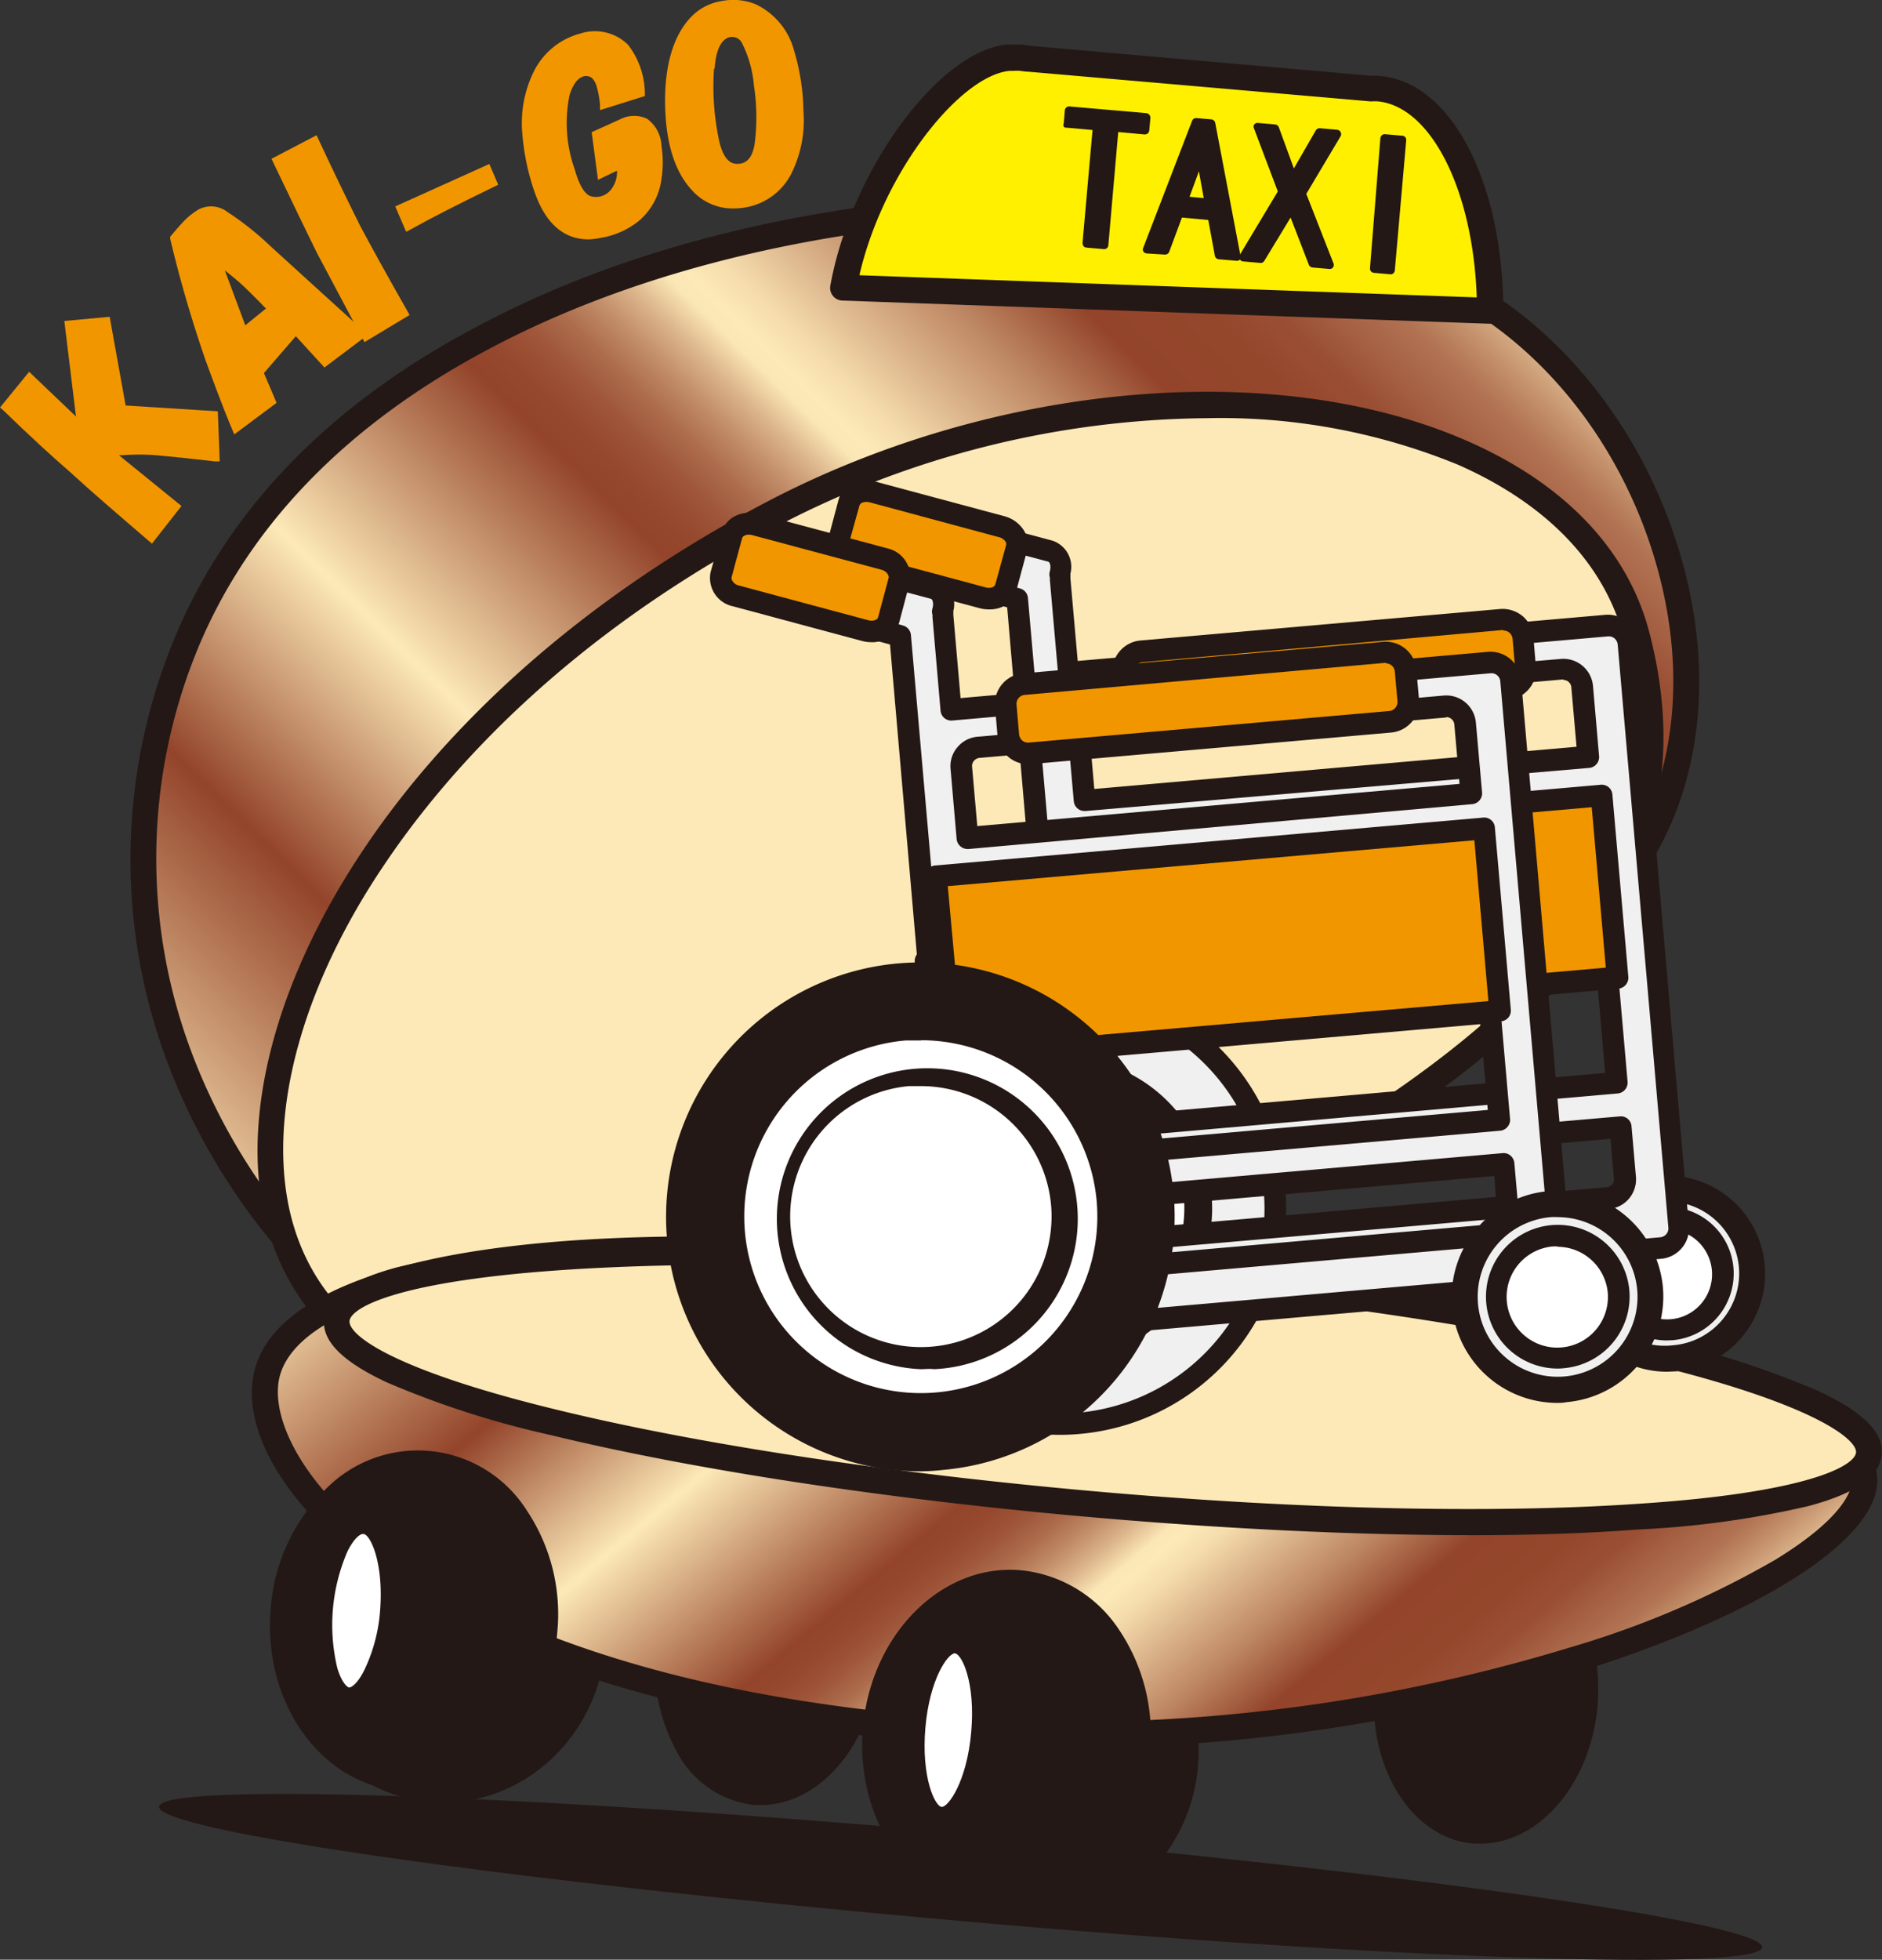 <svg xmlns="http://www.w3.org/2000/svg" xmlns:xlink="http://www.w3.org/1999/xlink" viewBox="0 0 148.61 154.65"><rect x="0" y="0" width="148.61" height="154.65" fill="#333333" stroke="none"/><defs><style>.cls-1{fill:#231815;}.cls-2{fill:url(#linear-gradient);}.cls-3{fill:#fde9b8;}.cls-4{fill:url(#linear-gradient-2);}.cls-5{fill:#fff;}.cls-6{fill:#fff000;}.cls-7{fill:#f29600;}.cls-8{fill:#f0f0f0;}.cls-9{fill:#27a639;}</style><linearGradient id="linear-gradient" x1="-202.16" y1="-419.31" x2="-149.18" y2="-482.46" gradientTransform="matrix(1.64, 0.16, -0.12, 1.6, 303.63, 808.22)" gradientUnits="userSpaceOnUse"><stop offset="0" stop-color="#fde9b8"/><stop offset="0.2" stop-color="#93442a"/><stop offset="0.34" stop-color="#fde9b8"/><stop offset="0.49" stop-color="#93442a"/><stop offset="0.51" stop-color="#96492e"/><stop offset="0.53" stop-color="#9f563a"/><stop offset="0.55" stop-color="#ad6d4d"/><stop offset="0.57" stop-color="#c28d69"/><stop offset="0.59" stop-color="#dcb58c"/><stop offset="0.61" stop-color="#fbe7b6"/><stop offset="0.62" stop-color="#fde9b8"/><stop offset="0.64" stop-color="#f5dcad"/><stop offset="0.67" stop-color="#dfba90"/><stop offset="0.72" stop-color="#bc8461"/><stop offset="0.77" stop-color="#93442a"/><stop offset="0.82" stop-color="#95472c"/><stop offset="0.85" stop-color="#9a4f34"/><stop offset="0.87" stop-color="#a45e41"/><stop offset="0.9" stop-color="#b17353"/><stop offset="0.92" stop-color="#c38f6a"/><stop offset="0.94" stop-color="#d8b087"/><stop offset="0.95" stop-color="#f1d7a8"/><stop offset="0.96" stop-color="#fde9b8"/></linearGradient><linearGradient id="linear-gradient-2" x1="183.34" y1="-489.84" x2="247.5" y2="-413.38" gradientTransform="translate(-132.08 565.42)" xlink:href="#linear-gradient"/></defs><g id="レイヤー_2" data-name="レイヤー 2"><g id="レイヤー_3" data-name="レイヤー 3"><path class="cls-1" d="M68.31,131.46c-.51,5.86-4.41,10.31-8.71,9.94s-7.37-5.44-6.86-11.3,4.41-10.31,8.71-9.93S68.82,125.6,68.31,131.46Z"/><path class="cls-1" d="M60.1,142.44l-.59,0a7.89,7.89,0,0,1-6-4.08,14.55,14.55,0,0,1,1.42-16.22,7.88,7.88,0,0,1,6.63-3c4.86.42,8.35,6,7.79,12.4h0C68.79,137.71,64.71,142.44,60.1,142.44ZM61,121.17a6,6,0,0,0-4.5,2.3,12.51,12.51,0,0,0-1.21,13.8,5.93,5.93,0,0,0,4.45,3.11c3.72.32,7.14-3.72,7.6-9s-2.2-9.86-5.93-10.18Zm7.36,10.29Z"/><path class="cls-1" d="M139.15,153.67c-.16,1.9-28.64,1-63.59-2.1s-63.17-7.08-63-9,28.64-1,63.6,2.1S139.32,151.78,139.15,153.67Z"/><path class="cls-1" d="M125.13,134.51c-.51,5.86-4.41,10.31-8.71,9.93s-7.37-5.43-6.86-11.29,4.42-10.31,8.72-9.94S125.65,128.65,125.13,134.51Z"/><path class="cls-1" d="M116.92,145.49l-.59,0c-4.85-.42-8.35-6-7.79-12.4s5-11.29,9.83-10.87,8.34,6,7.78,12.41h0C125.61,140.75,121.54,145.49,116.92,145.49Zm.85-21.27c-3.57,0-6.74,3.93-7.18,9-.47,5.29,2.19,9.85,5.92,10.18s7.14-3.71,7.6-9h0c.47-5.29-2.19-9.86-5.92-10.19Zm7.36,10.29h0Z"/><path class="cls-1" d="M93.58,139.23c-.6,6.84-6.32,11.93-12.78,11.36S69.6,144,70.2,137.19,76.51,125.26,83,125.83,94.18,132.4,93.58,139.23Z"/><path class="cls-1" d="M81.79,151.66c-.36,0-.71,0-1.08,0a12.35,12.35,0,0,1-8.66-4.74A14,14,0,0,1,73.71,128a12.31,12.31,0,0,1,9.35-3.16c7,.61,12.19,7.12,11.54,14.51h0a13.75,13.75,0,0,1-4.53,9.14A12.38,12.38,0,0,1,81.79,151.66Zm.2-24.85a10.36,10.36,0,0,0-6.92,2.69,11.93,11.93,0,0,0-1.41,16.11,10.27,10.27,0,0,0,15,1.32,11.78,11.78,0,0,0,3.85-7.78h0c.55-6.27-3.79-11.79-9.68-12.3C82.58,126.82,82.28,126.81,82,126.81Zm11.59,12.42Z"/><path class="cls-1" d="M46.82,129.82c-.6,6.84-6.32,11.92-12.78,11.36s-11.21-6.57-10.61-13.41,6.32-11.92,12.78-11.36S47.41,123,46.82,129.82Z"/><path class="cls-1" d="M35,142.25c-.35,0-.7,0-1.06-.05-7-.61-12.19-7.13-11.54-14.52a13.73,13.73,0,0,1,4.53-9.13,12.3,12.3,0,0,1,18,1.58,13.75,13.75,0,0,1,2.88,9.78C47.22,136.92,41.58,142.25,35,142.25Zm.21-24.86a10.38,10.38,0,0,0-6.92,2.69,11.76,11.76,0,0,0-3.85,7.78c-.55,6.27,3.8,11.78,9.68,12.3.3,0,.59,0,.88,0,5.52,0,10.26-4.52,10.78-10.47h0a11.69,11.69,0,0,0-2.44-8.33,10.3,10.3,0,0,0-7.23-4C35.82,117.41,35.52,117.39,35.22,117.39Z"/><path class="cls-2" d="M37.81,109.81C15.32,98.22,5.41,72.32,14.92,50.26c9-21,33.82-30.7,55.85-33.27,13.13-1.53,30.27-.67,42.7,4.91,17.27,7.77,26.12,33.68,14.27,48"/><path class="cls-1" d="M37.81,110.84a1,1,0,0,1-.47-.12A50,50,0,0,1,13.41,84.33,45.47,45.47,0,0,1,14,49.85c4.27-9.91,12.18-18,23.52-24C49.35,19.49,62.07,17,70.65,16c12.33-1.44,30.16-.88,43.24,5,9.33,4.19,16.75,13.73,19.35,24.89,2.2,9.42.48,18.44-4.71,24.73a1,1,0,0,1-1.58-1.3c4.78-5.8,6.35-14.17,4.3-23-2.46-10.55-9.44-19.54-18.2-23.48C100.35,17.13,82.94,16.6,70.89,18,62.48,19,50,21.45,38.46,27.62c-10.91,5.81-18.52,13.57-22.6,23a43.4,43.4,0,0,0-.54,32.93,47.87,47.87,0,0,0,23,25.31,1,1,0,0,1,.44,1.38A1,1,0,0,1,37.81,110.84Z"/><path class="cls-3" d="M85.58,101.54C57,116.56,25.65,115,21.76,95.15c-3-15.51,10.62-39.6,39.21-54.61s63.25-9.47,68.25,9.59C135.42,73.79,114.17,86.53,85.58,101.54Z"/><path class="cls-1" d="M48.54,112.63A38.49,38.49,0,0,1,32,109.35c-6.13-2.94-10-7.78-11.24-14-3-15.32,9.91-40.06,39.74-55.72,18.11-9.51,40.39-11.43,55.45-4.79,7.64,3.37,12.57,8.57,14.27,15,6.29,24-14.33,36.92-44.15,52.58a88.88,88.88,0,0,1-29.65,9.67A63.68,63.68,0,0,1,48.54,112.63ZM95.3,33a74.45,74.45,0,0,0-33.85,8.48C44.72,50.23,35.3,60.86,30.35,68.23,24,77.62,21.27,87.36,22.76,95c1.11,5.63,4.51,9.85,10.12,12.54a36.26,36.26,0,0,0,15.61,3c11.08,0,24.27-3.43,36.61-9.91h0c13.58-7.13,26.45-14.2,34.63-22.29,8.58-8.48,11.28-17.37,8.5-28-1.54-5.84-6.07-10.57-13.11-13.67A49.48,49.48,0,0,0,95.3,33Z"/><path class="cls-4" d="M147.2,117.11c-.7,8-35.67,22.68-74.35,19.3s-52.61-19.17-51.91-27.12,18-13,56.7-9.56S147.9,109.15,147.2,117.11Z"/><path class="cls-1" d="M84.46,137.94c-3.75,0-7.66-.16-11.7-.51-21.72-1.9-34.39-7.58-41.19-12-7.63-5-12.1-11.19-11.65-16.22.51-5.9,8.4-8.67,14.93-10,10-2,24.46-2.16,42.88-.54,20.46,1.79,37.65,4.21,49.68,7a71.21,71.21,0,0,1,15.11,4.9c4,2,5.91,4.18,5.7,6.6h0c-.41,4.64-9.69,10.45-23.65,14.79A137.59,137.59,0,0,1,84.46,137.94ZM55.33,99.67a106.82,106.82,0,0,0-20.09,1.59c-8.25,1.62-13,4.5-13.28,8.12-.28,3.2,2.36,8.87,10.73,14.32,6.6,4.31,19,9.82,40.25,11.69A135.48,135.48,0,0,0,124,130a73.85,73.85,0,0,0,16.23-6.94c5.21-3.2,5.92-5.31,6-6.07h0c.38-4.31-13.32-8-19.23-9.32-11.94-2.77-29-5.17-49.4-7C69.32,100,61.9,99.67,55.33,99.67Zm91.87,17.44Z"/><path class="cls-3" d="M147.58,114.75c-.44,5.11-27.89,6.89-61.31,4s-60.13-9.44-59.69-14.55,27.9-6.88,61.31-4S148,109.64,147.58,114.75Z"/><path class="cls-1" d="M116.34,121.15c-9.12,0-19.45-.48-30.16-1.42C70,118.31,54.81,116,43.49,113.25a73.12,73.12,0,0,1-12.9-4.14c-3.54-1.64-5.18-3.29-5-5S27.62,101,31.39,100a73,73,0,0,1,13.42-1.85c11.63-.75,27-.38,43.17,1s31.38,3.72,42.7,6.48a73.12,73.12,0,0,1,12.9,4.14c3.53,1.64,5.18,3.29,5,5h0c-.15,1.75-2,3.08-5.82,4.09a74,74,0,0,1-13.42,1.84C125.41,121,121,121.15,116.34,121.15ZM57.83,99.81c-4.65,0-9,.13-12.89.38-13.51.87-17.25,3-17.34,4.06s3.22,3.81,16.37,7c11.23,2.74,26.28,5,42.39,6.43s31.34,1.78,42.87,1c13.51-.87,17.24-3,17.33-4.06h0c.09-1-3.21-3.81-16.37-7-11.22-2.74-26.28-5-42.39-6.43C77.16,100.29,66.89,99.81,57.83,99.81Z"/><path class="cls-1" d="M43,128.77c-.6,6.84-5.7,12-11.4,11.49S21.8,133.81,22.4,127s5.7-12,11.39-11.48S43.61,121.93,43,128.77Z"/><path class="cls-1" d="M32.38,141.31q-.42,0-.84,0c-6.25-.55-10.81-7-10.16-14.4a14.72,14.72,0,0,1,4.08-9.12,10.19,10.19,0,0,1,16.14,1.41A14.72,14.72,0,0,1,44,128.86h0C43.42,135.92,38.28,141.31,32.38,141.31ZM33,116.48a8.63,8.63,0,0,0-6.12,2.72,12.71,12.71,0,0,0-3.49,7.86c-.55,6.26,3.17,11.73,8.29,12.17S41.45,135,42,128.68h0a12.69,12.69,0,0,0-2.08-8.34,8.45,8.45,0,0,0-6.22-3.83C33.48,116.49,33.25,116.48,33,116.48Zm10,12.29Z"/><path class="cls-5" d="M31,127.36c-.34,3.91-1.89,7-3.45,6.83s-2.55-3.41-2.21-7.32,1.89-7,3.45-6.83S31.31,123.45,31,127.36Z"/><path class="cls-1" d="M27.62,135.22h-.19c-.69-.06-2-.53-2.71-3a16.63,16.63,0,0,1,.94-10.77c1.15-2.27,2.49-2.51,3.19-2.45,2.53.22,3.49,4.41,3.14,8.43h0a15.13,15.13,0,0,1-1.37,5.31C29.56,134.85,28.35,135.22,27.62,135.22Zm1-14.16c-.14,0-.61.24-1.17,1.34a14.6,14.6,0,0,0-.81,9.25c.37,1.21.81,1.51.93,1.52s.61-.21,1.18-1.34A13,13,0,0,0,30,127.27c.34-3.93-.76-6.16-1.28-6.21Zm2.31,6.3Z"/><path class="cls-1" d="M89.78,138.19c-.6,6.84-5.7,12-11.39,11.48s-9.82-6.44-9.23-13.28,5.7-12,11.4-11.49S90.38,131.35,89.78,138.19Z"/><path class="cls-1" d="M79.15,150.73a7.94,7.94,0,0,1-.85,0c-6.25-.54-10.8-7-10.16-14.39s6.25-13,12.5-12.42a10.52,10.52,0,0,1,7.73,4.7,14.75,14.75,0,0,1,2.43,9.7h0C90.18,145.33,85,150.73,79.15,150.73Zm.64-24.83c-4.84,0-9.08,4.58-9.61,10.58-.54,6.26,3.18,11.72,8.3,12.17s9.73-4.28,10.28-10.55a12.73,12.73,0,0,0-2.07-8.35,8.5,8.5,0,0,0-6.22-3.82C80.24,125.91,80,125.9,79.79,125.9Zm10,12.29Z"/><path class="cls-5" d="M77.73,136.78c-.34,3.91-1.88,7-3.45,6.83s-2.55-3.42-2.21-7.33,1.89-7,3.45-6.83S78.08,132.87,77.73,136.78Z"/><path class="cls-1" d="M74.4,144.64h-.2c-2.53-.22-3.5-4.41-3.15-8.44s2-8,4.56-7.76,3.5,4.42,3.14,8.44S76.81,144.64,74.4,144.64Zm1-14.17c-.54,0-2,2-2.33,5.9s.76,6.17,1.28,6.22,2-2,2.34-5.9h0c.35-3.93-.75-6.17-1.28-6.21Z"/><path class="cls-6" d="M117.66,24.53C117.61,15,114,7.47,108.89,7a5.82,5.82,0,0,0-.59,0L81.19,4.63a3.68,3.68,0,0,0-.58-.08,3.75,3.75,0,0,0-.58,0h0a.85.85,0,0,0-.32,0c-4.75.41-11.46,9.37-13,18.15Z"/><path class="cls-1" d="M117.66,25.55h0L66.57,23.72a1,1,0,0,1-1-1.2c1.65-9.07,8.51-18.44,13.9-19a2.15,2.15,0,0,1,.56,0h0l.63,0,.63.09,27,2.37A4.33,4.33,0,0,1,109,6c5.58.49,9.66,8.28,9.71,18.52a1,1,0,0,1-.31.74A1,1,0,0,1,117.66,25.55Zm-49.8-3.83,48.75,1.75C116.32,15,113,8.41,108.8,8a3.76,3.76,0,0,0-.48,0h-.11L81.1,5.65l-.11,0-.46-.06a3.7,3.7,0,0,0-.48,0h-.16a.35.35,0,0,1-.14,0C75.9,5.91,69.78,13.43,67.86,21.72Z"/><path class="cls-1" d="M85.79,19.2l.41-4.65.41-4.6-2.3-.21.08-1,6.08.53-.09,1L88,10.06l-.81,9.26Z"/><path class="cls-1" d="M87.15,19.66h0l-1.36-.12a.31.31,0,0,1-.23-.12.38.38,0,0,1-.08-.25l.79-8.91-2-.18A.33.33,0,0,1,84,10,.35.35,0,0,1,84,9.71l.08-1a.35.35,0,0,1,.12-.23.33.33,0,0,1,.25-.08l6.08.53a.36.36,0,0,1,.31.37l-.09,1a.35.35,0,0,1-.12.23.38.38,0,0,1-.25.08l-2.08-.19-.78,8.92A.33.33,0,0,1,87.15,19.66Zm-1-.77.68.06L87.62,10a.35.35,0,0,1,.12-.23A.38.38,0,0,1,88,9.72l2.08.19,0-.33-5.4-.47,0,.32,1.95.18a.31.31,0,0,1,.24.12A.44.44,0,0,1,87,10Z"/><path class="cls-1" d="M95.46,16l-2-.18,1.25-3.39h.11Zm-2.39.8,2.6.23.56,3.08,1.42.12L95.6,9.72l-1.18-.1-3.85,10,1.42.13Z"/><path class="cls-1" d="M97.65,20.58h0l-1.42-.12a.34.34,0,0,1-.3-.28l-.52-2.82-2.08-.19-1,2.69a.35.35,0,0,1-.35.23L90.54,20a.35.35,0,0,1-.26-.16.32.32,0,0,1,0-.3l3.85-10a.34.34,0,0,1,.35-.22l1.18.1a.35.35,0,0,1,.3.28l2,10.52a.34.34,0,0,1-.08.29A.34.34,0,0,1,97.65,20.58Zm-1.13-.78.71.06L95.31,10,94.64,10l-3.59,9.34.71.06,1-2.69a.36.36,0,0,1,.35-.22l2.6.23A.35.35,0,0,1,96,17Zm-1.06-3.45h0l-2-.18a.31.31,0,0,1-.26-.15.32.32,0,0,1,0-.3l1.25-3.4a.32.32,0,0,1,.35-.22h.11a.34.34,0,0,1,.31.28L95.8,16a.35.35,0,0,1-.34.4Zm-1.53-.82,1.12.1-.38-2.11Z"/><path class="cls-1" d="M102.84,15.29l2.18,5.6-1.36-.12L102,16.4l-2.44,4-1.35-.12,3.12-5.14-1.93-5.1,1.36.12,1.44,3.93,2.1-3.62,1.35.12Z"/><path class="cls-1" d="M105,21.23h0l-1.36-.12a.35.35,0,0,1-.29-.22l-1.44-3.72-2.07,3.41a.34.34,0,0,1-.33.17l-1.35-.12a.34.34,0,0,1-.26-.52l3-5-1.87-4.95a.33.33,0,0,1,0-.32.33.33,0,0,1,.3-.14l1.36.12a.35.35,0,0,1,.29.22l1.19,3.25,1.73-3a.36.36,0,0,1,.33-.17l1.35.12a.36.36,0,0,1,.28.18.35.35,0,0,1,0,.33l-2.71,4.55,2.13,5.44a.35.35,0,0,1,0,.33A.32.32,0,0,1,105,21.23Zm-1.12-.78.6.05-2-5.09a.35.35,0,0,1,0-.3l2.51-4.22-.6-.05-2,3.43a.34.34,0,0,1-.61,0l-1.37-3.73-.6-.05L101.62,15a.32.32,0,0,1,0,.3L98.76,20l.59.05,2.32-3.83a.34.34,0,0,1,.32-.16.34.34,0,0,1,.29.22Z"/><path class="cls-1" d="M110.74,11.05l-.9,10.26-1.35-.12.89-10.26Z"/><path class="cls-1" d="M109.84,21.65h0l-1.35-.12a.34.34,0,0,1-.31-.37L109,10.9a.4.4,0,0,1,.12-.23.33.33,0,0,1,.25-.08l1.36.12a.33.33,0,0,1,.31.37l-.9,10.26a.34.34,0,0,1-.34.31Zm-1-.77.67.06.84-9.58-.68-.06Z"/><path class="cls-7" d="M2.33,29.84l4.13,3.94-1-8.15,2.91-.3,1.25,7,7.24.46L17,36.06c-1.92-.22-3.44-.38-4.57-.48-1.55,0-2.88,0-4,0L13.82,40l-1.9,2.45c-2.34-2-4.43-3.8-6.29-5.5C4.4,35.85,2.68,34.25.46,32.13Z"/><path class="cls-7" d="M12,42.9l-.27-.23c-2.33-2-4.45-3.81-6.3-5.51-1.23-1.06-3-2.67-5.17-4.78L0,32.16l2.3-2.82L6,32.87l-.92-7.54L8.66,25,9.92,32l7.28.46.15,3.95-.39,0c-1.9-.22-3.43-.38-4.56-.48s-2.13-.05-3,0l4.93,4ZM.93,32.1c2.09,2,3.74,3.53,4.92,4.55,1.78,1.63,3.8,3.4,6,5.27L13.35,40,7.52,35.27l.9,0c1.12,0,2.47,0,4,0,1.07.09,2.48.23,4.2.43l-.1-2.54-7.2-.46-1.24-7-2.25.23,1.07,8.75L2.36,30.34Z"/><path class="cls-7" d="M17,20.3q1.62,1.27,2.52,2.07c.46.45,1.13,1.12,2,2l-2.3,1.85Zm-.43,8.06c.85,2.33,1.54,4.12,2.08,5.39l2.8-2.06-1-2.29L23.36,26l2.3,2.52,2.82-2.16-7.4-6.72A24.06,24.06,0,0,0,17.74,17a1.8,1.8,0,0,0-1.92-.2,5.52,5.52,0,0,0-1,.77c-.24.25-.59.64-1.05,1.18A98.88,98.88,0,0,0,16.57,28.36Z"/><path class="cls-7" d="M18.5,34.28l-.17-.4c-.53-1.26-1.23-3.07-2.08-5.4h0a99.81,99.81,0,0,1-2.81-9.63l0-.17.11-.13c.46-.54.82-.95,1.07-1.2a5.84,5.84,0,0,1,1.06-.82,2.12,2.12,0,0,1,2.28.2,23.55,23.55,0,0,1,3.39,2.69l7.7,7L25.62,29l-2.26-2.47-2.52,2.91,1,2.35ZM14.15,18.86a95.83,95.83,0,0,0,2.74,9.38h0c.76,2.08,1.4,3.75,1.91,5L21,31.58l-1-2.24,3.31-3.81L25.7,28.1l2.24-1.72-7.09-6.45a24.84,24.84,0,0,0-3.27-2.61c-.68-.39-1.19-.46-1.58-.21a4.86,4.86,0,0,0-.93.72C14.85,18.05,14.54,18.4,14.15,18.86Zm4.91,7.94-2.81-7.52,1,.75c1.08.85,1.93,1.55,2.53,2.09s1.14,1.11,2,2l.27.27Zm-1.31-5.47,1.62,4.34L21,24.35c-.74-.77-1.31-1.33-1.73-1.73S18.37,21.83,17.75,21.33Z"/><path class="cls-7" d="M24.79,11.14Q26.7,15.25,28.1,18q1.29,2.41,3.73,6.72l-2.92,1.74c-1.42-2.59-2.6-4.84-3.56-6.73q-1.19-2.38-3.42-7.07Z"/><path class="cls-7" d="M28.78,27l-.17-.32C27.19,24.05,26,21.78,25,19.91c-.79-1.6-1.94-4-3.42-7.08l-.14-.3L25,10.67l.15.33c1.27,2.72,2.38,5,3.31,6.86.84,1.58,2.09,3.84,3.72,6.71l.16.29Zm-6.4-14.13c1.41,3,2.51,5.23,3.27,6.77C26.56,21.39,27.7,23.55,29,26l2.33-1.39c-1.57-2.78-2.74-4.89-3.57-6.44-.9-1.77-2-4-3.16-6.57Z"/><path class="cls-7" d="M32.24,17.81l-.58-1.36,6.8-3.07.44,1C36.06,15.78,33.84,16.91,32.24,17.81Z"/><path class="cls-7" d="M32.07,18.29l-.86-2,7.43-3.35.7,1.64-.29.14c-2.83,1.37-5.06,2.51-6.65,3.4Zm0-1.67.3.71c1.51-.84,3.55-1.88,6.06-3.09l-.17-.4Z"/><path class="cls-7" d="M47.68,8.24a8.94,8.94,0,0,0-.26-1.46c-.19-.67-.53-1-1-1.1-.8-.13-1.41.45-1.81,1.74a11.19,11.19,0,0,0,.41,6c.41,1.47,1,2.27,1.6,2.39a1.84,1.84,0,0,0,1.88-.69A2.93,2.93,0,0,0,49,12.93l-1.56.75-.4-3,2-.87q2.4-1,2.81,1.82a7.64,7.64,0,0,1,0,2.52,4.87,4.87,0,0,1-1.66,3.09,6.06,6.06,0,0,1-2.8,1.25q-3.42.66-4.85-3.31a17.58,17.58,0,0,1-1-4.56,8.81,8.81,0,0,1,.82-4.69A5.39,5.39,0,0,1,45.88,3a3.38,3.38,0,0,1,3.45.79,6,6,0,0,1,1.24,3.57Z"/><path class="cls-7" d="M46.47,18.89c-1.93,0-3.35-1.22-4.22-3.63a18.46,18.46,0,0,1-1-4.65,9.2,9.2,0,0,1,.86-4.88,5.74,5.74,0,0,1,3.7-3.08,3.73,3.73,0,0,1,3.78.88,6.38,6.38,0,0,1,1.33,3.78l0,.27L47.38,8.69l0-.42a8.21,8.21,0,0,0-.25-1.4c-.22-.78-.6-.84-.73-.86s-.92-.14-1.43,1.51a10.91,10.91,0,0,0,.41,5.84c.46,1.65,1,2.08,1.33,2.14a1.5,1.5,0,0,0,1.56-.57,2.21,2.21,0,0,0,.45-1.46l-1.5.72-.5-3.76,2.22-1a2.4,2.4,0,0,1,2.15-.06,2.75,2.75,0,0,1,1.14,2.14,8.31,8.31,0,0,1,0,2.63,5.21,5.21,0,0,1-1.78,3.29,6.46,6.46,0,0,1-2.95,1.33A6.17,6.17,0,0,1,46.47,18.89Zm.58-15.72A4.38,4.38,0,0,0,46,3.32,5,5,0,0,0,42.7,6.05a8.53,8.53,0,0,0-.78,4.51,17.38,17.38,0,0,0,1,4.47c.9,2.48,2.36,3.5,4.47,3.09A5.88,5.88,0,0,0,50,16.94a4.52,4.52,0,0,0,1.54-2.88,7.29,7.29,0,0,0,0-2.42A2.17,2.17,0,0,0,50.71,10a1.77,1.77,0,0,0-1.54.1l-1.74.76.3,2.32,1.58-.76,0,.49a3.26,3.26,0,0,1-.61,2.48,2.17,2.17,0,0,1-2.21.79c-.78-.14-1.39-1-1.85-2.63a11.55,11.55,0,0,1-.4-6.22c.57-1.84,1.51-2.09,2.19-2,.42.06,1,.34,1.28,1.34A9.91,9.91,0,0,1,48,7.79L50.2,7.1A5.43,5.43,0,0,0,49.08,4,2.71,2.71,0,0,0,47.05,3.17Z"/><path class="cls-7" d="M56,5.39c.15-1.47.57-2.37,1.27-2.69a1.2,1.2,0,0,1,1.59.55,9.32,9.32,0,0,1,1,3.44,16.28,16.28,0,0,1,.06,4.71c-.19,1.24-.76,1.86-1.71,1.87s-1.57-.83-1.86-2.53A20.62,20.62,0,0,1,56,5.39Zm6.18,8a9.06,9.06,0,0,0,.85-4.65,16.63,16.63,0,0,0-.73-4.67A5.34,5.34,0,0,0,59.58.66,4.4,4.4,0,0,0,57.06.42a4,4,0,0,0-2.2,1.13q-2.11,2.09-2,6.72.09,4.41,2,6.48A4,4,0,0,0,58.7,16,4.65,4.65,0,0,0,62.22,13.41Z"/><path class="cls-7" d="M57.87,16.45A4.29,4.29,0,0,1,54.63,15c-1.34-1.44-2.05-3.69-2.11-6.71s.62-5.51,2.1-7A4.28,4.28,0,0,1,57,.08a4.69,4.69,0,0,1,2.7.27,5.65,5.65,0,0,1,3,3.63,17.31,17.31,0,0,1,.74,4.77,9.4,9.4,0,0,1-.89,4.82,5,5,0,0,1-3.76,2.81A5.51,5.51,0,0,1,57.87,16.45ZM58,.68a4.85,4.85,0,0,0-.83.08,3.57,3.57,0,0,0-2,1c-1.34,1.32-2,3.49-1.9,6.47s.7,4.94,1.93,6.25a3.64,3.64,0,0,0,3.51,1.19,4.31,4.31,0,0,0,3.28-2.45h0a8.83,8.83,0,0,0,.81-4.47A16.68,16.68,0,0,0,62,4.2,5,5,0,0,0,59.45,1,3.76,3.76,0,0,0,58,.68Zm.25,12.93c-1.12,0-1.85-.94-2.17-2.81a20.9,20.9,0,0,1-.33-5.44h0c.16-1.62.64-2.59,1.46-3a1.57,1.57,0,0,1,2,.68,9.39,9.39,0,0,1,1,3.57,16.26,16.26,0,0,1,.06,4.81c-.27,1.77-1.25,2.15-2,2.16ZM56.38,5.43a20.32,20.32,0,0,0,.32,5.25c.26,1.5.76,2.27,1.52,2.25.48,0,1.15-.18,1.37-1.58a16.3,16.3,0,0,0-.06-4.61,9,9,0,0,0-.92-3.3A.87.87,0,0,0,57.43,3c-.55.26-.91,1.07-1,2.41Z"/><path class="cls-8" d="M100.64,93.88A17,17,0,1,1,82.21,78.42,17,17,0,0,1,100.64,93.88Z"/><path class="cls-1" d="M83.66,113.23a17.87,17.87,0,1,1,17.83-19.42h0a17.86,17.86,0,0,1-16.24,19.35C84.72,113.21,84.19,113.23,83.66,113.23Zm.06-34c-.47,0-1,0-1.43.06a16.15,16.15,0,0,0-9,28.47A16.16,16.16,0,0,0,99.79,94h0A16.16,16.16,0,0,0,83.72,79.21Z"/><path class="cls-5" d="M94.82,94.39a11.17,11.17,0,1,1-12.1-10.15A11.17,11.17,0,0,1,94.82,94.39Z"/><path class="cls-1" d="M83.67,107.39a12,12,0,1,1,12-13.07h0a12,12,0,0,1-10.93,13C84.39,107.38,84,107.39,83.67,107.39Zm0-22.34c-.3,0-.6,0-.9,0a10.3,10.3,0,1,0,.9,0Z"/><path class="cls-8" d="M138.33,99.92a6.72,6.72,0,1,1-7.28-6.11A6.72,6.72,0,0,1,138.33,99.92Z"/><path class="cls-1" d="M131.63,108.25a7.74,7.74,0,1,1,7.72-8.42h0a7.73,7.73,0,0,1-7,8.39Zm0-13.44-.5,0a5.7,5.7,0,1,0,1,11.35,5.69,5.69,0,0,0,5.18-6.17h0A5.7,5.7,0,0,0,131.64,94.81Z"/><path class="cls-5" d="M136,100.12a4.41,4.41,0,1,1-4.78-4A4.42,4.42,0,0,1,136,100.12Z"/><path class="cls-1" d="M131.63,105.78a5.26,5.26,0,0,1-5.24-4.81,5.26,5.26,0,0,1,4.78-5.71,5.26,5.26,0,0,1,5.71,4.79h0a5.28,5.28,0,0,1-4.79,5.71Zm0-8.83h-.32a3.52,3.52,0,0,0-2.41,1.26,3.47,3.47,0,0,0-.82,2.6A3.56,3.56,0,1,0,131.64,97Z"/><path class="cls-8" d="M126.86,49.37,84.37,53.09l-.65-7.41a1.53,1.53,0,0,0-.08-.37,1.43,1.43,0,0,0-.74-1.82L68.57,39.65c-.63-.17-1.33.37-1.55,1.21L66.72,42a1.4,1.4,0,0,0,.74,1.82l12.86,3.45,2.62,29.91a1.63,1.63,0,0,0,.48,1l2,22.75a1.57,1.57,0,0,0,1.7,1.42l44.05-3.85a1.57,1.57,0,0,0,1.42-1.7l-4-46A1.57,1.57,0,0,0,126.86,49.37ZM86,67.09h0l39.77-3.48,1.91,21.83L87.89,88.92ZM86.51,56l36.81-3.22a1.51,1.51,0,0,1,1.62,1.36l.48,5.54L85.65,63.19h0l-.49-5.54A1.5,1.5,0,0,1,86.51,56ZM127,94.54,90.16,97.76a1.49,1.49,0,0,1-1.62-1.36l-.34-4L128,89l.35,4A1.49,1.49,0,0,1,127,94.54Z"/><path class="cls-1" d="M87,103.2A2.42,2.42,0,0,1,84.56,101l-2-22.46a2.4,2.4,0,0,1-.51-1.28L79.53,47.93,67.24,44.64a2.24,2.24,0,0,1-1.35-2.87l.31-1.13a2.65,2.65,0,0,1,.92-1.43,1.91,1.91,0,0,1,1.67-.38l14.33,3.84a2.18,2.18,0,0,1,1.4,2.62,1.67,1.67,0,0,1,0,.31l.58,6.56,41.64-3.64a2.39,2.39,0,0,1,1.76.55,2.42,2.42,0,0,1,.86,1.65l4,46a2.39,2.39,0,0,1-.55,1.76,2.42,2.42,0,0,1-1.65.86l-44,3.85ZM68.33,40.48a.33.33,0,0,0-.16.07,1,1,0,0,0-.33.53l-.3,1.13c-.11.43,0,.75.14.78l12.87,3.45a.85.85,0,0,1,.62.75L83.79,77.1a.68.68,0,0,0,.22.45.86.86,0,0,1,.26.54l2,22.76a.71.71,0,0,0,.77.64l44.06-3.85a.73.73,0,0,0,.48-.25.71.71,0,0,0,.16-.52l-4-46a.75.75,0,0,0-.25-.49.71.71,0,0,0-.52-.16h0l-42.5,3.72a.86.86,0,0,1-.92-.78l-.65-7.41a.59.59,0,0,0,0-.17.82.82,0,0,1,0-.49c.11-.43,0-.74-.14-.77L68.35,40.48Zm58.53,8.89h0ZM90,98.62a2.35,2.35,0,0,1-2.34-2.14l-.35-4a.85.85,0,0,1,.78-.92L127.9,88.1a.84.84,0,0,1,.93.77l.35,4a2.36,2.36,0,0,1-.54,1.71,2.33,2.33,0,0,1-1.6.83L90.23,98.61Zm-.91-5.42.27,3.13a.68.68,0,0,0,.23.44.61.61,0,0,0,.47.14l36.8-3.22h0a.63.63,0,0,0,.44-.22.61.61,0,0,0,.14-.47l-.27-3.13Zm-1.23-3.43A.85.85,0,0,1,87,89L85.13,67.16a.86.86,0,0,1,.8-.93l39.76-3.47a.87.87,0,0,1,.62.19.89.89,0,0,1,.3.58l1.91,21.83a.86.86,0,0,1-.78.93L88,89.77Zm-1-21.91L88.66,88l38.09-3.33L125,64.53ZM85.64,64a.81.81,0,0,1-.54-.19.84.84,0,0,1-.31-.59l-.49-5.53a2.35,2.35,0,0,1,2.14-2.55L123.24,52a2.35,2.35,0,0,1,2.55,2.14l.48,5.53a.86.86,0,0,1-.78.93L85.74,64Zm37.81-10.38h-.06L86.58,56.88h0a.66.66,0,0,0-.43.23.67.67,0,0,0-.15.47l.41,4.68,38.08-3.33-.41-4.68a.63.63,0,0,0-.63-.59ZM86.51,56Z"/><path class="cls-7" d="M79.44,46.33a1.44,1.44,0,0,1-1.85.84l-10.2-2.73a1.44,1.44,0,0,1-1.18-1.65l.84-3.13a1.43,1.43,0,0,1,1.84-.84L79.1,41.55a1.47,1.47,0,0,1,1.18,1.66Z"/><path class="cls-1" d="M78.08,48.09a2.88,2.88,0,0,1-.71-.09l-10.2-2.74a2.51,2.51,0,0,1-1.45-1,2,2,0,0,1-.33-1.72l.83-3.12a2.09,2.09,0,0,1,1.15-1.32A2.59,2.59,0,0,1,69.11,38l10.21,2.74a2.61,2.61,0,0,1,1.45,1,2.06,2.06,0,0,1,.33,1.72l-.84,3.12a2,2,0,0,1-1.14,1.32A2.49,2.49,0,0,1,78.08,48.09Zm-9.67-8.48a.88.88,0,0,0-.33.06.39.39,0,0,0-.21.21L67,43a.36.36,0,0,0,.08.28.88.88,0,0,0,.5.32l10.2,2.74a.94.94,0,0,0,.6,0,.39.39,0,0,0,.21-.21h0L79.45,43a.37.37,0,0,0-.07-.29.88.88,0,0,0-.5-.32L68.67,39.64A1.15,1.15,0,0,0,68.41,39.61Z"/><path class="cls-7" d="M90.3,50.15h28.57a1.57,1.57,0,0,1,1.57,1.57v2.35a1.57,1.57,0,0,1-1.57,1.57H90.3a1.57,1.57,0,0,1-1.57-1.57V51.71a1.56,1.56,0,0,1,1.56-1.56Z" transform="translate(-4.21 9.32) rotate(-5)"/><path class="cls-1" d="M90.46,57.72a2.42,2.42,0,0,1-2.41-2.21l-.21-2.33A2.44,2.44,0,0,1,90,50.55l28.46-2.49a2.48,2.48,0,0,1,1.77.56,2.45,2.45,0,0,1,.85,1.64l.2,2.34a2.4,2.4,0,0,1-2.19,2.62L90.67,57.71Zm28.25-8h-.06L90.19,52.26a.72.72,0,0,0-.65.77l.21,2.34a.71.71,0,0,0,.77.64L119,53.52a.65.65,0,0,0,.48-.25.69.69,0,0,0,.16-.52h0l-.2-2.34a.73.73,0,0,0-.25-.48A.71.71,0,0,0,118.71,49.76Z"/><rect class="cls-7" x="83.74" y="64.64" width="43.44" height="14.44" transform="translate(-5.86 9.46) rotate(-5)"/><path class="cls-1" d="M84.45,81.8a.85.85,0,0,1-.55-.2.81.81,0,0,1-.3-.58L82.34,66.64a.86.86,0,0,1,.77-.93l43.28-3.78a.84.84,0,0,1,.93.77l1.26,14.39a.87.87,0,0,1-.78.93L84.52,81.8Zm-.34-14.46L85.22,80l41.58-3.64L125.69,63.7Z"/><rect class="cls-9" x="73.34" y="73.79" width="46.68" height="7.92" transform="translate(-6.41 8.72) rotate(-5)"/><path class="cls-1" d="M73.77,84.58a.85.85,0,0,1-.85-.78l-.69-7.89a.87.87,0,0,1,.19-.62A.85.85,0,0,1,73,75l46.51-4.07a.84.84,0,0,1,.92.77l.69,7.9a.87.87,0,0,1-.19.62.89.89,0,0,1-.58.3L73.84,84.58Zm.23-8,.55,6.2,44.8-3.92-.54-6.2Z"/><path class="cls-8" d="M117.62,52.3,75.12,56l-.64-7.4a2,2,0,0,0-.08-.37,1.42,1.42,0,0,0-.74-1.82L59.33,42.58c-.64-.17-1.33.37-1.56,1.21l-.3,1.13a1.42,1.42,0,0,0,.74,1.82l12.87,3.45L73.7,80.1a1.53,1.53,0,0,0,.48,1l2,22.75a1.55,1.55,0,0,0,1.69,1.42l44.05-3.85a1.58,1.58,0,0,0,1.43-1.7l-4-46A1.55,1.55,0,0,0,117.62,52.3ZM76.73,70h0l39.78-3.48,1.91,21.84L78.64,91.85ZM77.26,59l36.81-3.22a1.5,1.5,0,0,1,1.62,1.36l.48,5.54L76.4,66.12h0l-.48-5.54A1.49,1.49,0,0,1,77.26,59Zm40.46,38.51-36.8,3.22a1.49,1.49,0,0,1-1.62-1.36l-.35-4,39.78-3.48.35,4A1.49,1.49,0,0,1,117.72,97.47Z"/><path class="cls-1" d="M77.72,106.13a2.42,2.42,0,0,1-2.4-2.21l-2-22.47a2.36,2.36,0,0,1-.5-1.27L70.28,50.86,58,47.56a2.22,2.22,0,0,1-1.34-2.86l.3-1.13a2.23,2.23,0,0,1,2.6-1.81L73.88,45.6a2.19,2.19,0,0,1,1.4,2.61c0,.11,0,.22,0,.32l.57,6.56,41.64-3.65a2.43,2.43,0,0,1,2.62,2.2l4,46a2.43,2.43,0,0,1-2.2,2.62l-44,3.85ZM59.09,43.4c-.12,0-.38.2-.49.61l-.3,1.13c-.12.43,0,.75.13.78L71.3,49.36a.86.86,0,0,1,.63.75L74.55,80a.71.71,0,0,0,.22.45A.84.84,0,0,1,75,81l2,22.75a.71.71,0,0,0,.77.65l44.05-3.85a.74.74,0,0,0,.65-.78l-4-46a.7.7,0,0,0-.77-.64h0L75.2,56.86a.85.85,0,0,1-.93-.77l-.64-7.41a1.36,1.36,0,0,0,0-.17.82.82,0,0,1,0-.49c.12-.43,0-.75-.14-.77L59.1,43.41Zm58.53,8.9ZM80.78,101.55a2.35,2.35,0,0,1-2.33-2.15l-.35-4a.86.86,0,0,1,.78-.93L118.66,91a.83.83,0,0,1,.62.2.87.87,0,0,1,.3.58l.35,4a2.35,2.35,0,0,1-2.13,2.54L81,101.54Zm-.91-5.42.28,3.13a.6.6,0,0,0,.22.43.68.68,0,0,0,.47.15l36.81-3.22h0a.66.66,0,0,0,.43-.23.61.61,0,0,0,.15-.47L118,92.8ZM78.64,92.7a.86.86,0,0,1-.85-.78L75.88,70.09a.85.85,0,0,1,.75-.92h0l39.77-3.48a.86.86,0,0,1,.93.78l1.91,21.83a.82.82,0,0,1-.2.62.84.84,0,0,1-.58.31L78.72,92.7Zm-1-21.91,1.76,20.13,38.08-3.33-1.76-20.13ZM76.4,67a.87.87,0,0,1-.86-.78l-.48-5.54a2.28,2.28,0,0,1,.54-1.71,2.31,2.31,0,0,1,1.59-.83L114,54.89A2.35,2.35,0,0,1,116.54,57l.49,5.53a.86.86,0,0,1-.78.93L76.48,67Zm37.8-10.38h0L77.34,59.81h0a.66.66,0,0,0-.43.23.61.61,0,0,0-.15.47l.41,4.68,38.08-3.33-.41-4.69A.64.64,0,0,0,114.2,56.59ZM77.26,59h0Z"/><rect class="cls-7" x="79.46" y="52.74" width="31.7" height="5.48" rx="1.57" transform="translate(-4.47 8.52) rotate(-5)"/><path class="cls-1" d="M81.18,60.31a2.44,2.44,0,0,1-2.41-2.21l-.2-2.34a2.42,2.42,0,0,1,2.2-2.62l28.45-2.49a2.43,2.43,0,0,1,1.77.56,2.38,2.38,0,0,1,.85,1.64l.21,2.34h0a2.42,2.42,0,0,1-2.2,2.62L81.39,60.3Zm28.26-8h-.07L80.91,54.84a.71.71,0,0,0-.64.77l.2,2.34a.78.78,0,0,0,.25.49.71.71,0,0,0,.52.16l28.46-2.49a.72.72,0,0,0,.65-.77L110.14,53A.71.71,0,0,0,109.44,52.35Z"/><rect class="cls-7" x="74.46" y="67.23" width="43.45" height="14.44" transform="matrix(1, -0.09, 0.09, 1, -6.12, 8.67)"/><path class="cls-1" d="M75.17,84.39a.85.85,0,0,1-.85-.78L73.06,69.23a.86.86,0,0,1,.2-.63.87.87,0,0,1,.58-.3l43.28-3.78a.84.84,0,0,1,.92.77l1.26,14.39a.87.87,0,0,1-.19.62.89.89,0,0,1-.58.3L75.25,84.39Zm-.33-14.46L76,82.61,117.53,79l-1.11-12.69Z"/><path class="cls-5" d="M89.66,94.55A17,17,0,1,1,71.23,79.08,17,17,0,0,1,89.66,94.55Z"/><path class="cls-1" d="M72.68,116.11a20.08,20.08,0,1,1,20-21.83h0A20.07,20.07,0,0,1,74.46,116,17.67,17.67,0,0,1,72.68,116.11Zm.06-34c-.41,0-.83,0-1.24,0A13.94,13.94,0,1,0,86.6,94.81h0A13.94,13.94,0,0,0,72.74,82.09Z"/><path class="cls-5" d="M83.84,95.05A11.17,11.17,0,1,1,71.74,84.9,11.18,11.18,0,0,1,83.84,95.05Z"/><path class="cls-1" d="M72.69,108.05a11.88,11.88,0,1,1,1.07,0C73.4,108,73.05,108.05,72.69,108.05Zm0-22.34c-.3,0-.61,0-.92,0A10.32,10.32,0,1,0,83,95.13h0a10.32,10.32,0,0,0-10.26-9.42Z"/><path class="cls-7" d="M70.17,48.92a1.45,1.45,0,0,1-1.85.84L58.11,47a1.47,1.47,0,0,1-1.18-1.66l.84-3.12a1.45,1.45,0,0,1,1.85-.84l10.2,2.73A1.44,1.44,0,0,1,71,45.79Z"/><path class="cls-1" d="M68.8,50.68a2.8,2.8,0,0,1-.7-.09L57.89,47.85a2.29,2.29,0,0,1-1.78-2.7L57,42a2,2,0,0,1,1.15-1.32,2.59,2.59,0,0,1,1.74-.13l10.21,2.73A2.31,2.31,0,0,1,71.83,46L71,49.14h0A2.21,2.21,0,0,1,68.8,50.68Zm-9.67-8.49a.83.83,0,0,0-.32.07.36.36,0,0,0-.21.21l-.84,3.12c0,.2.18.51.57.61l10.21,2.74c.39.1.75,0,.8-.24l.84-3.13c0-.2-.18-.5-.58-.61L59.4,42.23A1.26,1.26,0,0,0,59.13,42.19Zm11,6.73Z"/><path class="cls-8" d="M130.28,101.72a7.33,7.33,0,1,1-7.94-6.67A7.32,7.32,0,0,1,130.28,101.72Z"/><path class="cls-1" d="M123,110.71A8.35,8.35,0,0,1,116.58,97a8.27,8.27,0,0,1,5.67-3,8.38,8.38,0,0,1,9.06,7.6h0a8.37,8.37,0,0,1-7.6,9.05C123.46,110.7,123.22,110.71,123,110.71Zm0-14.66a5.15,5.15,0,0,0-.55,0,6.31,6.31,0,1,0,6.83,5.73h0A6.31,6.31,0,0,0,123,96.05Z"/><path class="cls-5" d="M127.78,101.93a4.82,4.82,0,1,1-5.22-4.37A4.82,4.82,0,0,1,127.78,101.93Z"/><path class="cls-1" d="M123,108a5.67,5.67,0,0,1-5.64-5.18,5.67,5.67,0,0,1,5.16-6.14,5.68,5.68,0,0,1,6.14,5.15h0a5.68,5.68,0,0,1-5.16,6.14A4.19,4.19,0,0,1,123,108Zm0-9.64-.35,0a4,4,0,1,0,4.3,3.6h0A4,4,0,0,0,123,98.39Z"/></g></g></svg>